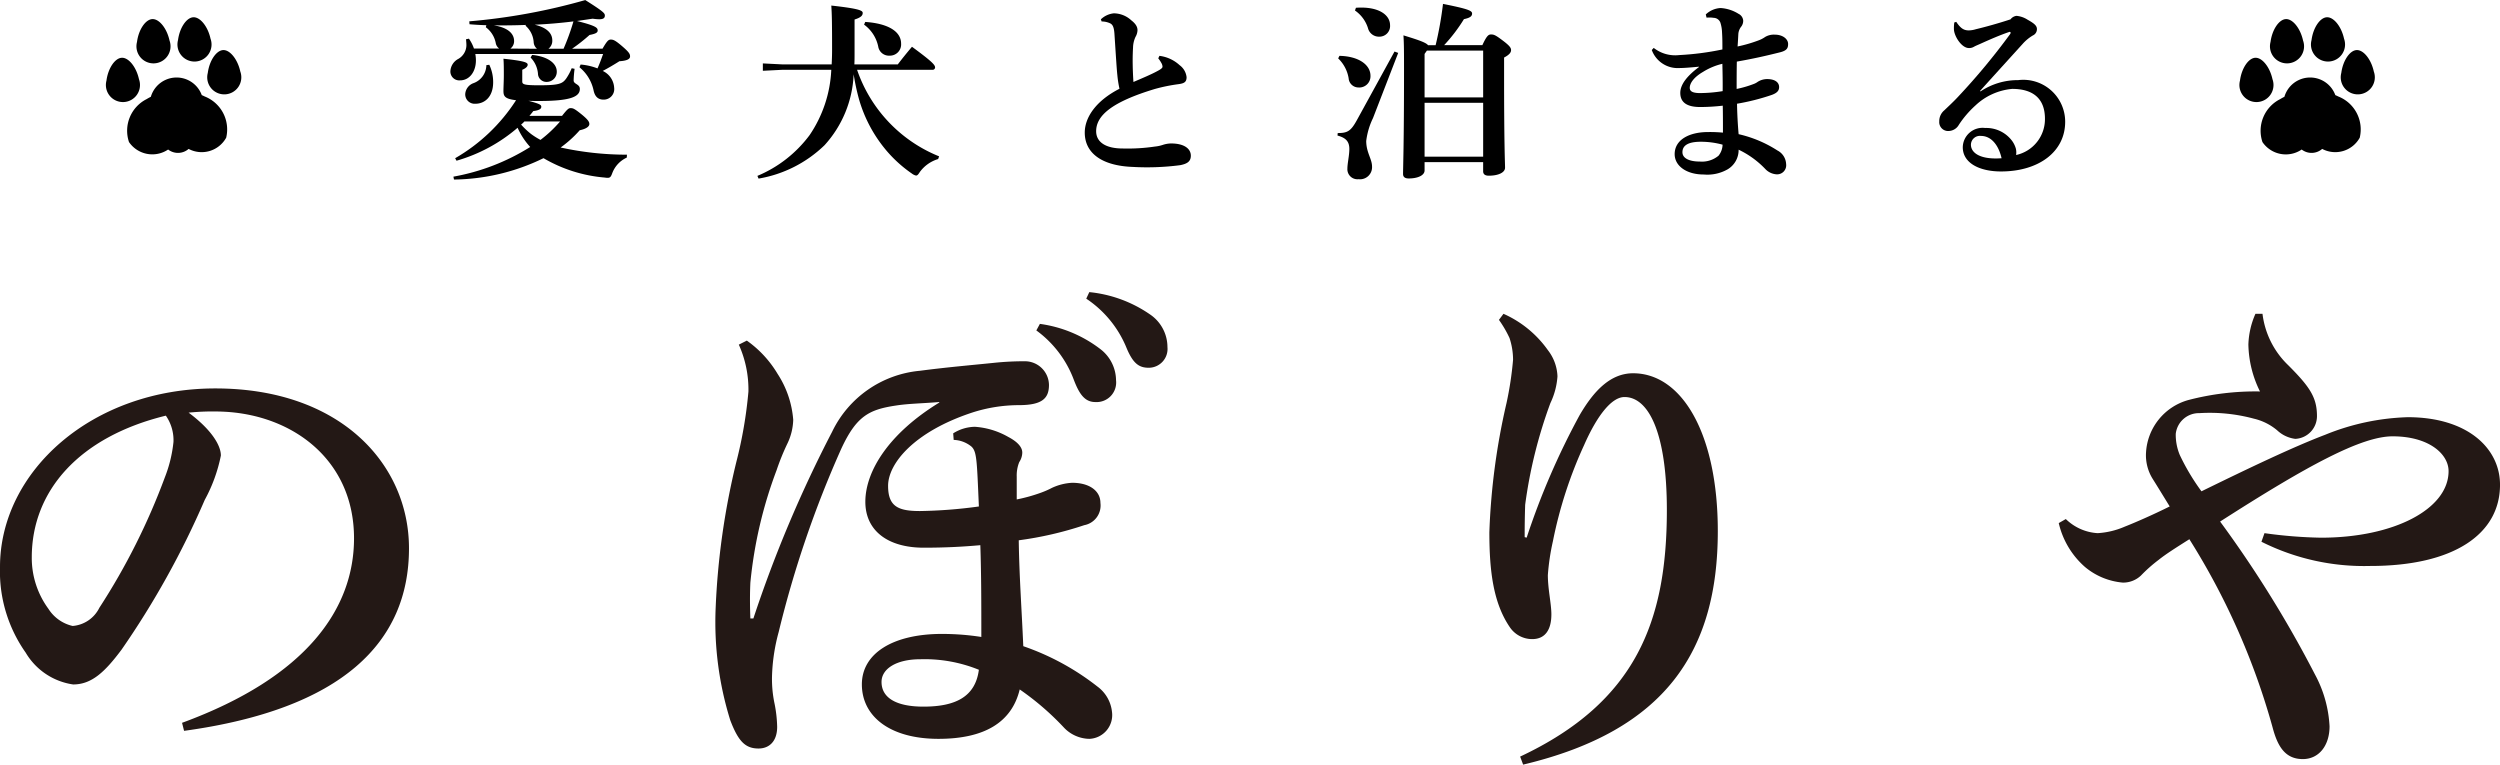 <svg xmlns="http://www.w3.org/2000/svg" width="156" height="47.714" viewBox="0 0 156 47.714">
  <defs>
    <style>
      .cls-1 {
        fill: #231815;
      }
    </style>
  </defs>
  <g id="h1_logo" transform="translate(-0.651 -17.396)">
    <g id="グループ_25" data-name="グループ 25">
      <path id="パス_38" data-name="パス 38" class="cls-1" d="M12.011,62.5c7.8-2.863,10.731-7.142,10.731-11.517,0-4.846-3.776-7.709-8.182-7.9a15.318,15.318,0,0,0-2.14.062c1.479,1.1,2.014,2.077,2.014,2.675a9.719,9.719,0,0,1-1.007,2.77,53.659,53.659,0,0,1-5.192,9.346C7.2,59.319,6.378,60.106,5.214,60.106a4.123,4.123,0,0,1-2.958-1.982,8.792,8.792,0,0,1-1.605-5.35c0-5.948,5.727-11.14,13.437-11.14,7.836,0,12.084,4.752,12.084,9.976,0,5.884-4.185,10.038-14.035,11.391ZM2.634,52.176a5.364,5.364,0,0,0,1.038,3.21,2.436,2.436,0,0,0,1.511,1.07A2.036,2.036,0,0,0,6.85,55.323a41.15,41.15,0,0,0,4.092-8.151,8.359,8.359,0,0,0,.534-2.2A2.684,2.684,0,0,0,11,43.333C5.592,44.655,2.634,48.022,2.634,52.176Z"/>
      <path id="パス_39" data-name="パス 39" class="cls-1" d="M59.247,42.484c-1.165.094-1.889.094-2.706.22-1.669.252-2.455.661-3.4,2.706a66.15,66.15,0,0,0-3.9,11.423,11.655,11.655,0,0,0-.41,2.581,7.415,7.415,0,0,0,.158,1.919,8.146,8.146,0,0,1,.157,1.416c0,.913-.5,1.354-1.164,1.354-.818,0-1.259-.441-1.762-1.763a20.582,20.582,0,0,1-.913-6.985,46.266,46.266,0,0,1,1.29-9.127,27.185,27.185,0,0,0,.756-4.4,6.845,6.845,0,0,0-.6-2.927l.5-.251a6.792,6.792,0,0,1,1.92,2.076,6.1,6.1,0,0,1,.975,2.864,3.629,3.629,0,0,1-.346,1.448,14.455,14.455,0,0,0-.692,1.7,27.231,27.231,0,0,0-1.636,7.018c-.032.723-.032,1.353,0,2.233h.188A79.125,79.125,0,0,1,52.575,44.34a6.761,6.761,0,0,1,5.476-3.807c1.668-.221,3.493-.378,4.657-.5a18.219,18.219,0,0,1,1.92-.094,1.5,1.5,0,0,1,1.479,1.479c0,.85-.441,1.259-1.888,1.259a9.507,9.507,0,0,0-2.927.471c-3.619,1.2-5.224,3.179-5.224,4.564,0,1.29.63,1.573,1.983,1.573A29.8,29.8,0,0,0,61.733,49c-.126-2.9-.126-3.43-.472-3.745a1.845,1.845,0,0,0-1.1-.409l-.031-.409a2.6,2.6,0,0,1,1.353-.409,4.843,4.843,0,0,1,2.077.629c.661.346.881.692.881.975a1.109,1.109,0,0,1-.189.6,2.234,2.234,0,0,0-.157.913v1.416a10.236,10.236,0,0,0,1.479-.409,5.433,5.433,0,0,0,.723-.315,3.386,3.386,0,0,1,1.259-.315c1.07,0,1.762.5,1.762,1.259a1.248,1.248,0,0,1-1.007,1.385,21.9,21.9,0,0,1-4.09.944c.031,2.235.188,4.374.283,6.608a15.844,15.844,0,0,1,4.626,2.518,2.257,2.257,0,0,1,.912,1.605A1.484,1.484,0,0,1,68.624,63.5a2.233,2.233,0,0,1-1.573-.692,17,17,0,0,0-2.77-2.391c-.5,2.076-2.233,3.083-5.066,3.083-3.052,0-4.783-1.415-4.783-3.4,0-1.92,1.919-3.147,5-3.147a15.922,15.922,0,0,1,2.454.189c0-1.983,0-3.9-.063-5.727-1.038.094-2.172.157-3.524.157-2.3,0-3.651-1.1-3.651-2.863,0-1.92,1.479-4.28,4.626-6.2ZM58.082,58.533c-1.51,0-2.423.6-2.423,1.416,0,1.007.944,1.541,2.612,1.541,1.983,0,3.241-.6,3.462-2.3A9,9,0,0,0,58.082,58.533ZM65.54,37.606a7.965,7.965,0,0,1,3.808,1.6,2.476,2.476,0,0,1,.944,1.919A1.222,1.222,0,0,1,69,42.484c-.661,0-1.007-.5-1.353-1.416a6.706,6.706,0,0,0-2.329-3.053Zm3.084-1.982A8.05,8.05,0,0,1,72.4,37.008a2.464,2.464,0,0,1,1.1,2.046,1.175,1.175,0,0,1-1.165,1.29c-.6,0-.975-.252-1.384-1.228a6.747,6.747,0,0,0-2.518-3.083Z"/>
      <path id="パス_40" data-name="パス 40" class="cls-1" d="M94.468,36.977a6.736,6.736,0,0,1,2.769,2.266,2.828,2.828,0,0,1,.6,1.635,4.538,4.538,0,0,1-.441,1.669A29.441,29.441,0,0,0,95.821,48.9c-.031,1.007-.031,1.574-.031,2.014l.125.031A46.272,46.272,0,0,1,99.22,43.3c.881-1.511,1.919-2.612,3.336-2.612,3.052,0,5.286,3.776,5.286,9.849,0,7.49-3.273,12.462-12.147,14.571l-.188-.5c7.237-3.4,9.156-8.465,9.156-15.388,0-4.878-1.164-7.049-2.643-7.049-.818,0-1.73,1.2-2.517,2.989a26.918,26.918,0,0,0-1.951,6.011,14.27,14.27,0,0,0-.315,2.108c0,.881.22,1.794.22,2.455,0,.944-.377,1.542-1.195,1.542a1.682,1.682,0,0,1-1.385-.724c-1.039-1.51-1.29-3.493-1.29-5.947a41.991,41.991,0,0,1,1.07-8.056,21.149,21.149,0,0,0,.409-2.707,4.344,4.344,0,0,0-.221-1.353,7.023,7.023,0,0,0-.66-1.133Z"/>
      <path id="パス_41" data-name="パス 41" class="cls-1" d="M141.955,50.665a28.467,28.467,0,0,0,3.525.283c4.563,0,7.962-1.793,7.962-4.153,0-1.07-1.228-2.172-3.493-2.172-1.952,0-5.318,1.826-10.763,5.318a71.326,71.326,0,0,1,5.916,9.536,7.607,7.607,0,0,1,.913,3.241c0,1.2-.661,2.045-1.668,2.045-1.1,0-1.573-.786-1.888-1.982a44.078,44.078,0,0,0-5.192-11.738c-.787.5-1.448.912-1.92,1.291a9.346,9.346,0,0,0-1.1.975,1.615,1.615,0,0,1-1.133.441,4.245,4.245,0,0,1-2.361-.976,5.192,5.192,0,0,1-1.636-2.738l.441-.252a3.1,3.1,0,0,0,1.983.881,4.99,4.99,0,0,0,1.7-.409c.566-.22,1.731-.724,2.8-1.258-.409-.661-.692-1.133-1.069-1.731a2.784,2.784,0,0,1-.409-1.637,3.611,3.611,0,0,1,2.642-3.272,16.573,16.573,0,0,1,4.469-.535,6.847,6.847,0,0,1-.724-2.927,5.107,5.107,0,0,1,.441-1.919h.44a5.328,5.328,0,0,0,1.605,3.209c1.354,1.354,1.794,2.014,1.794,3.179a1.419,1.419,0,0,1-1.353,1.416,2.016,2.016,0,0,1-1.133-.535,3.487,3.487,0,0,0-1.447-.724,10.537,10.537,0,0,0-3.4-.346,1.453,1.453,0,0,0-1.479,1.29,3.285,3.285,0,0,0,.252,1.322,13.7,13.7,0,0,0,1.353,2.266c3.021-1.479,5.727-2.769,7.71-3.525a14.765,14.765,0,0,1,5.16-1.1c3.745,0,5.759,1.951,5.759,4.216,0,3.085-2.9,5.067-8.087,5.067a14.286,14.286,0,0,1-6.8-1.511Z"/>
    </g>
    <g id="グループ_31" data-name="グループ 31">
      <g id="グループ_26" data-name="グループ 26">
        <path id="パス_42" data-name="パス 42" d="M38.249,20.433c.291-.5.375-.568.521-.568s.278.048.713.423.484.484.484.629-.145.267-.665.3c-.327.206-.69.424-1.041.605a1.232,1.232,0,0,1,.714,1.052.657.657,0,0,1-.665.739c-.315,0-.533-.17-.618-.569a2.544,2.544,0,0,0-.883-1.452l.073-.169a3.74,3.74,0,0,1,1.053.241c.132-.29.241-.592.35-.9H30.311a2.253,2.253,0,0,1,.037.4c0,.69-.388,1.247-.993,1.247a.554.554,0,0,1-.6-.557.921.921,0,0,1,.5-.786,1,1,0,0,0,.5-.835c0-.134-.013-.266-.025-.387l.182-.037a2.461,2.461,0,0,1,.314.617H31.8a.547.547,0,0,1-.218-.363,1.6,1.6,0,0,0-.617-.967L31,18.969c-.423-.012-.787-.036-1.053-.06l-.012-.182A38.048,38.048,0,0,0,37.172,17.4c1.15.726,1.222.823,1.222.968s-.084.23-.351.23a3.016,3.016,0,0,1-.411-.036l-.98.145c1.2.3,1.294.423,1.294.593,0,.121-.1.2-.508.278a10.806,10.806,0,0,1-1.089.859Zm-9.305,7.986a13.491,13.491,0,0,0,4.792-1.851,4.465,4.465,0,0,1-.787-1.2,10.1,10.1,0,0,1-3.811,2.057l-.085-.157a11.1,11.1,0,0,0,3.8-3.618c-.727-.085-.787-.266-.787-.593,0-.218.024-.6.024-.98,0-.315,0-.75-.024-1.016,1.4.145,1.512.253,1.512.375,0,.1-.1.217-.338.314v.727c0,.181.1.241,1.052.241,1.247,0,1.452-.1,1.682-.411a3.3,3.3,0,0,0,.351-.654l.181.037a6.5,6.5,0,0,0-.06.726c0,.242.387.218.387.532,0,.472-.556.75-2.529.75-.254,0-.471,0-.677-.012.726.194.8.254.8.375s-.109.218-.5.267c-.073.1-.157.2-.242.3H35.72c.351-.447.424-.484.532-.484.145,0,.218.012.642.351.484.387.532.521.532.641,0,.146-.181.3-.6.387A7.1,7.1,0,0,1,35.635,26.6a19.229,19.229,0,0,0,4.138.448l-.011.182a1.744,1.744,0,0,0-.9.955c-.109.3-.157.339-.472.291a9.034,9.034,0,0,1-3.824-1.21A13.05,13.05,0,0,1,28.98,28.6Zm2.239-6.981a2.514,2.514,0,0,1,.241,1.089c0,.907-.52,1.343-1.113,1.343a.587.587,0,0,1-.629-.617.777.777,0,0,1,.508-.666A1.213,1.213,0,0,0,31,21.462Zm2.976-1a.576.576,0,0,1-.205-.387A1.5,1.5,0,0,0,33.445,19l.024-.048c-.677.024-1.343.036-2.008.024.98.158,1.27.581,1.27.98a.58.58,0,0,1-.23.472Zm-.786,4.538a1.647,1.647,0,0,1-.206.194,4.847,4.847,0,0,0,.629.592,4.624,4.624,0,0,0,.581.364,7.834,7.834,0,0,0,1.222-1.15Zm.483-4.151c.908.085,1.538.485,1.538,1.041a.627.627,0,0,1-.63.641.527.527,0,0,1-.544-.52,1.631,1.631,0,0,0-.46-1Zm1.961-.387a14.234,14.234,0,0,0,.617-1.706c-.8.1-1.609.169-2.42.206.762.181,1.1.532,1.1.98a.617.617,0,0,1-.242.52Z"/>
        <path id="パス_43" data-name="パス 43" d="M54.133,21.752a8.943,8.943,0,0,0,5.119,5.4l-.061.169a2.189,2.189,0,0,0-1.137.8c-.1.157-.158.23-.242.23a.647.647,0,0,1-.254-.121A8.144,8.144,0,0,1,56,26.834a8.651,8.651,0,0,1-1.743-3.23,14.163,14.163,0,0,1-.338-1.573A6.982,6.982,0,0,1,52.1,26.459a7.782,7.782,0,0,1-4.115,2.082l-.072-.17a7.8,7.8,0,0,0,3.255-2.541,7.858,7.858,0,0,0,1.355-4.078H49.463l-1.21.061v-.46l1.21.061h3.085c.013-.279.025-.581.025-.9,0-1.694-.012-2.226-.049-2.771,1.767.194,1.96.315,1.96.46s-.084.278-.508.411V20.7c0,.241,0,.484-.012.714h2.71c.255-.339.6-.763.884-1.1C58.84,21.256,59,21.45,59,21.607a.153.153,0,0,1-.17.145Zm.509-2.988c1.44.1,2.238.6,2.238,1.355a.7.7,0,0,1-.713.75.678.678,0,0,1-.715-.569,2.252,2.252,0,0,0-.883-1.367Z"/>
        <path id="パス_44" data-name="パス 44" d="M73,20.881a2.276,2.276,0,0,1,1.258.581,1.073,1.073,0,0,1,.436.75c0,.3-.145.387-.5.435a10.784,10.784,0,0,0-1.476.3c-2.687.811-3.667,1.658-3.667,2.638,0,.653.557,1.077,1.658,1.077a11.558,11.558,0,0,0,2.009-.121,2.181,2.181,0,0,0,.507-.109,1.719,1.719,0,0,1,.5-.084c.835,0,1.234.338,1.234.762,0,.363-.23.508-.666.593a15.909,15.909,0,0,1-2.976.108c-1.888-.072-2.977-.847-2.977-2.141,0-.932.678-1.973,2.166-2.735a6.871,6.871,0,0,1-.133-.859c-.036-.327-.073-.92-.182-2.589-.036-.485-.145-.594-.339-.666a1.242,1.242,0,0,0-.459-.085l-.048-.133a1.367,1.367,0,0,1,.81-.375,1.628,1.628,0,0,1,1.089.436c.327.254.387.459.387.617a.886.886,0,0,1-.121.411,1.645,1.645,0,0,0-.157.666c-.012.218-.024.5-.024.81,0,.46.024.98.048,1.344.593-.255,1.114-.473,1.489-.678.254-.133.326-.206.326-.278a.5.5,0,0,0-.072-.23,1.961,1.961,0,0,0-.194-.29Z"/>
        <path id="パス_45" data-name="パス 45" d="M86.326,24.765a4.5,4.5,0,0,0-.423,1.428c0,.714.363,1.125.363,1.585a.753.753,0,0,1-.848.8.624.624,0,0,1-.689-.666c0-.327.121-.81.121-1.222,0-.472-.23-.7-.738-.835l.012-.157c.6,0,.811-.109,1.186-.786l2.359-4.3.23.085Zm-2.093-3.884c1.2.024,1.936.557,1.936,1.246a.7.7,0,0,1-.762.727.614.614,0,0,1-.6-.569,2.228,2.228,0,0,0-.654-1.246Zm1.028-3c1.38-.1,2.13.424,2.13,1.089a.664.664,0,0,1-.678.714.7.7,0,0,1-.7-.532,2.1,2.1,0,0,0-.811-1.1Zm4.973,2.335a22.2,22.2,0,0,0,.46-2.577c1.574.315,1.815.424,1.815.6,0,.157-.1.266-.508.351a10.126,10.126,0,0,1-1.234,1.621h2.384c.278-.6.387-.665.544-.665.182,0,.291.049.738.387s.508.46.508.593c0,.158-.132.3-.435.46v1.186c0,4.332.06,5.421.06,5.687,0,.3-.411.5-1.016.5-.242,0-.351-.1-.351-.278v-.569H89.545v.52c0,.3-.412.5-.992.5-.242,0-.351-.1-.351-.278,0-.448.06-1.827.06-6.461,0-1.065,0-1.67-.036-2.19,1.077.326,1.428.471,1.537.616Zm-.689.545v2.711H93.2V20.554H89.69Zm0,6.413H93.2V23.809H89.545Z"/>
        <path id="パス_46" data-name="パス 46" d="M103.844,20.385a2.161,2.161,0,0,0,1.585.448,17.341,17.341,0,0,0,2.7-.351c0-.4,0-.714-.023-1.065A2.232,2.232,0,0,0,108,18.8a.46.46,0,0,0-.412-.291,1.866,1.866,0,0,0-.448-.012l-.048-.2a1.459,1.459,0,0,1,.92-.4,2.377,2.377,0,0,1,1.125.363.511.511,0,0,1,.29.424.6.6,0,0,1-.145.4.855.855,0,0,0-.157.412c-.012.193-.024.471-.049.8a8.738,8.738,0,0,0,1.295-.375,1.753,1.753,0,0,0,.424-.218,1.061,1.061,0,0,1,.6-.145c.508,0,.834.278.834.581,0,.254-.072.411-.5.52-.919.23-1.67.4-2.7.581-.012.617-.012,1.21-.012,1.706a6.584,6.584,0,0,0,1.04-.3,1,1,0,0,0,.279-.146,1.107,1.107,0,0,1,.581-.169c.532,0,.738.23.75.472s-.121.387-.436.508a13.592,13.592,0,0,1-2.19.557c.013.7.049,1.307.1,1.9a7.552,7.552,0,0,1,2.42,1.017,1,1,0,0,1,.544.847.567.567,0,0,1-.616.641,1.057,1.057,0,0,1-.678-.326,5.633,5.633,0,0,0-1.67-1.21,1.4,1.4,0,0,1-.7,1.233,2.55,2.55,0,0,1-1.476.315c-1.089,0-1.815-.544-1.815-1.27,0-.908.92-1.379,2.081-1.379a8.722,8.722,0,0,1,.932.036c0-.63,0-1.174-.012-1.682a12.539,12.539,0,0,1-1.416.084c-.932,0-1.234-.375-1.234-.883,0-.533.448-1.077,1.162-1.609v-.025c-.5.049-.944.085-1.223.085a1.721,1.721,0,0,1-1.718-1.125Zm2.941,5.856c-.751,0-1.15.206-1.15.654,0,.375.424.581,1.077.581a1.616,1.616,0,0,0,1.174-.363,1.145,1.145,0,0,0,.254-.69A5.177,5.177,0,0,0,106.785,26.241Zm1.342-4.864a4.024,4.024,0,0,0-1.2.5c-.605.351-.835.726-.835,1,0,.206.157.327.653.327a9.122,9.122,0,0,0,1.4-.121C108.152,22.515,108.14,21.958,108.127,21.377Z"/>
        <path id="パス_47" data-name="パス 47" d="M124.242,23.095a4.19,4.19,0,0,1,2.347-.7,2.614,2.614,0,0,1,2.929,2.6c0,1.888-1.67,3.086-3.957,3.1-1.4.012-2.433-.532-2.433-1.513a1.236,1.236,0,0,1,1.392-1.2,2.008,2.008,0,0,1,1.682.8,1.527,1.527,0,0,1,.242.5,1.064,1.064,0,0,1,.012.387,2.289,2.289,0,0,0,1.8-2.262c0-1.247-.726-1.864-2.045-1.864a3.837,3.837,0,0,0-2.3,1.041,6.209,6.209,0,0,0-1.028,1.2.755.755,0,0,1-.642.387.553.553,0,0,1-.58-.6.876.876,0,0,1,.326-.7c.145-.145.521-.484.847-.835a41.194,41.194,0,0,0,3.255-3.921.166.166,0,0,0,.024-.072c0-.048-.036-.073-.1-.048-.569.193-1.174.459-1.743.714-.181.084-.315.133-.436.2a.578.578,0,0,1-.326.085c-.46,0-.932-.762-.932-1.186a2.362,2.362,0,0,1,.024-.411l.121-.037c.291.436.5.533.787.533a1.6,1.6,0,0,0,.435-.073c.606-.145,1.392-.363,2.166-.617a.541.541,0,0,1,.376-.218,1.541,1.541,0,0,1,.689.242c.387.218.581.363.581.581a.426.426,0,0,1-.254.4,2.709,2.709,0,0,0-.641.532c-.92,1.016-1.791,1.972-2.662,2.94Zm.024,2.783a.56.56,0,0,0-.629.545c0,.533.617.944,1.912.847C125.367,26.459,124.907,25.878,124.266,25.878Z"/>
      </g>
      <g id="グループ_28" data-name="グループ 28">
        <g id="グループ_27" data-name="グループ 27">
          <path id="パス_48" data-name="パス 48" d="M9.8,23.581a2.989,2.989,0,0,1,.264-.145,1.673,1.673,0,0,1,3.177-.105c.062.026.124.055.186.086a2.209,2.209,0,0,1,1.338,2.571,1.746,1.746,0,0,1-2.344.7,1.006,1.006,0,0,1-1.279.038A1.763,1.763,0,0,1,8.7,26.26,2.209,2.209,0,0,1,9.8,23.581Z"/>
          <path id="パス_49" data-name="パス 49" d="M13.617,21.948a1.064,1.064,0,1,0,2.029-.089C15.482,21.1,15,20.5,14.575,20.521S13.718,21.179,13.617,21.948Z"/>
          <path id="パス_50" data-name="パス 50" d="M11.759,19.9a1.064,1.064,0,1,0,2.029-.089c-.164-.758-.643-1.356-1.071-1.338S11.86,19.128,11.759,19.9Z"/>
          <path id="パス_51" data-name="パス 51" d="M7.294,22.428a1.064,1.064,0,1,0,2.029-.089c-.164-.758-.644-1.357-1.072-1.338S7.394,21.659,7.294,22.428Z"/>
          <path id="パス_52" data-name="パス 52" d="M9.2,20.014a1.064,1.064,0,1,0,2.029-.089c-.163-.757-.643-1.356-1.071-1.337S9.3,19.245,9.2,20.014Z"/>
        </g>
      </g>
      <g id="グループ_30" data-name="グループ 30">
        <g id="グループ_29" data-name="グループ 29">
          <path id="パス_53" data-name="パス 53" d="M142.935,23.581a2.975,2.975,0,0,1,.263-.145,1.673,1.673,0,0,1,3.177-.105c.062.026.124.055.186.086a2.209,2.209,0,0,1,1.338,2.571,1.746,1.746,0,0,1-2.344.7,1.006,1.006,0,0,1-1.279.038,1.763,1.763,0,0,1-2.448-.465A2.208,2.208,0,0,1,142.935,23.581Z"/>
          <path id="パス_54" data-name="パス 54" d="M146.748,21.948a1.064,1.064,0,1,0,2.029-.089c-.163-.758-.643-1.357-1.071-1.338S146.849,21.179,146.748,21.948Z"/>
          <path id="パス_55" data-name="パス 55" d="M144.89,19.9a1.064,1.064,0,1,0,2.029-.089c-.163-.758-.643-1.356-1.071-1.338S144.991,19.128,144.89,19.9Z"/>
          <path id="パス_56" data-name="パス 56" d="M140.425,22.428a1.064,1.064,0,1,0,2.029-.089c-.164-.758-.644-1.357-1.072-1.338S140.525,21.659,140.425,22.428Z"/>
          <path id="パス_57" data-name="パス 57" d="M142.332,20.014a1.064,1.064,0,1,0,2.029-.089c-.163-.757-.643-1.356-1.071-1.337S142.433,19.245,142.332,20.014Z"/>
        </g>
      </g>
    </g>
  </g>
</svg>
